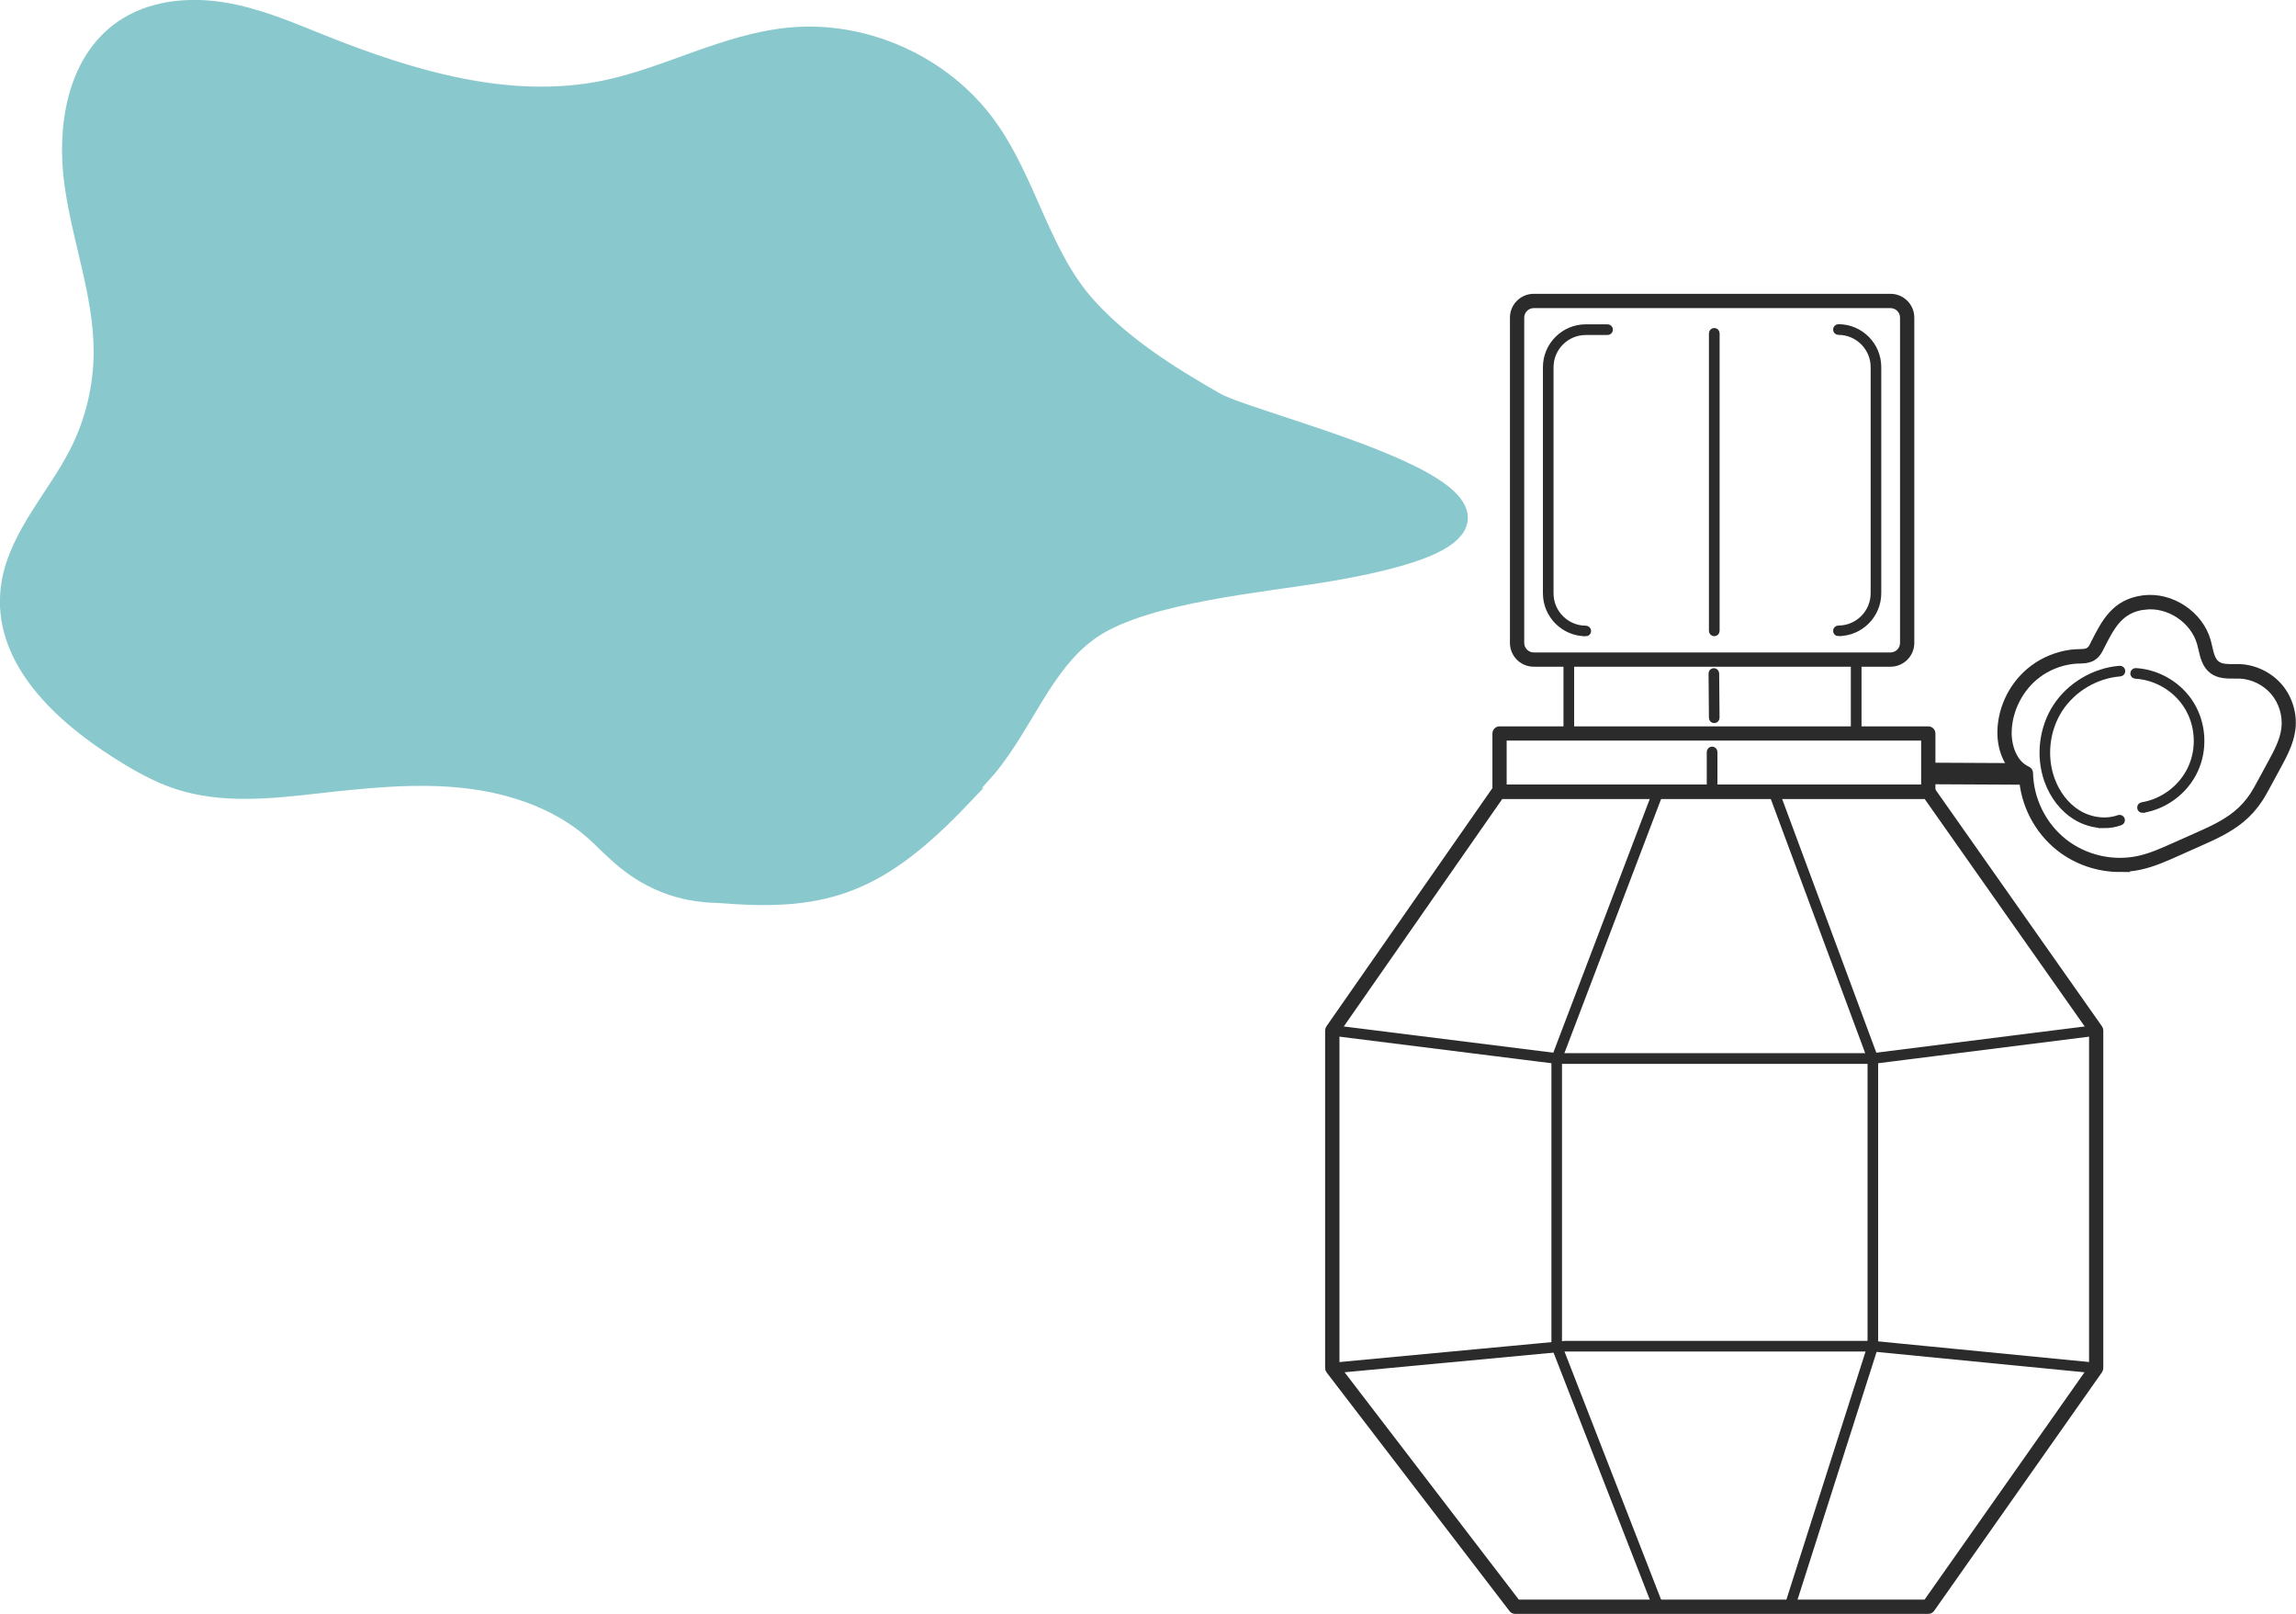 <?xml version="1.0" encoding="UTF-8"?>
<svg id="Laag_1" data-name="Laag 1" xmlns="http://www.w3.org/2000/svg" version="1.1" xmlns:xlink="http://www.w3.org/1999/xlink" viewBox="0 0 369.7 259.81">
  <defs>
    <style>
      .cls-1 {
        fill: #89c9cd;
      }

      .cls-1, .cls-2, .cls-3 {
        stroke-width: 0px;
      }

      .cls-2, .cls-4, .cls-5 {
        fill: none;
      }

      .cls-4 {
        stroke: #2b2b2b;
        stroke-width: .84px;
      }

      .cls-4, .cls-5 {
        stroke-miterlimit: 10;
      }

      .cls-5 {
        stroke: #89c9cd;
        stroke-width: 3.16px;
      }

      .cls-6 {
        clip-path: url(#clippath);
      }

      .cls-3 {
        fill: #2b2b2b;
      }
    </style>
    <clipPath id="clippath">
      <rect class="cls-2" width="369.7" height="259.81"/>
    </clipPath>
  </defs>
  <g class="cls-6">
    <path class="cls-3" d="M244.34,257.93h65.77l26.69-37.93v-53.89l-26.69-37.93h-68.42l-26.43,37.93v53.87l29.09,37.95ZM310.49,259.39h-66.51c-.23,0-.44-.1-.58-.28l-29.46-38.43c-.1-.13-.15-.28-.15-.44v-54.35c0-.15.05-.29.13-.42l26.78-38.43c.14-.2.36-.31.6-.31h69.18c.24,0,.46.12.6.31l27.04,38.43c.09.12.13.27.13.42v54.35c0,.15-.05.3-.13.42l-27.04,38.43c-.14.19-.36.31-.6.31"/>
    <path class="cls-4" d="M244.34,257.93h65.77l26.69-37.93v-53.89l-26.69-37.93h-68.42l-26.43,37.93v53.87l29.09,37.95ZM310.49,259.39h-66.51c-.23,0-.44-.1-.58-.28l-29.46-38.43c-.1-.13-.15-.28-.15-.44v-54.35c0-.15.05-.29.13-.42l26.78-38.43c.14-.2.36-.31.6-.31h69.18c.24,0,.46.12.6.31l27.04,38.43c.09.12.13.27.13.42v54.35c0,.15-.05.3-.13.42l-27.04,38.43c-.14.19-.36.31-.6.31Z"/>
    <path class="cls-3" d="M301.56,170.84h-50.88s-.04,0-.06,0l-36.15-4.53c-.24-.03-.41-.25-.38-.49.03-.24.25-.41.49-.38l36.12,4.52h50.82l35.95-4.52c.24-.03.46.14.49.38.03.24-.14.46-.38.49l-35.98,4.53s-.04,0-.05,0"/>
    <path class="cls-4" d="M301.56,170.84h-50.88s-.04,0-.06,0l-36.15-4.53c-.24-.03-.41-.25-.38-.49.03-.24.25-.41.49-.38l36.12,4.52h50.82l35.95-4.52c.24-.03.46.14.49.38.03.24-.14.46-.38.49l-35.98,4.53s-.04,0-.05,0Z"/>
    <path class="cls-3" d="M337.53,220.67s-.03,0-.04,0l-35.95-3.52h-49.5l-37.47,3.52c-.24.02-.45-.15-.48-.39-.02-.24.15-.45.39-.48l37.49-3.52s.03,0,.04,0h49.54s.03,0,.04,0l35.98,3.52c.24.02.42.24.39.48-.02.22-.21.39-.43.39"/>
    <path class="cls-4" d="M337.53,220.67s-.03,0-.04,0l-35.95-3.52h-49.5l-37.47,3.52c-.24.02-.45-.15-.48-.39-.02-.24.15-.45.39-.48l37.49-3.52s.03,0,.04,0h49.54s.03,0,.04,0l35.98,3.52c.24.02.42.24.39.48-.02.22-.21.39-.43.39Z"/>
    <path class="cls-3" d="M288.17,259.1s-.09,0-.13-.02c-.23-.07-.36-.32-.28-.55l13.37-41.89v-46.16l-15.93-42.88c-.08-.23.03-.48.26-.56s.48.03.56.26l15.95,42.96s.03.1.03.15v46.3s0,.09-.02.13l-13.39,41.95c-.06.19-.23.3-.42.3"/>
    <path class="cls-4" d="M288.17,259.1s-.09,0-.13-.02c-.23-.07-.36-.32-.28-.55l13.37-41.89v-46.16l-15.93-42.88c-.08-.23.03-.48.26-.56s.48.03.56.26l15.95,42.96s.03.1.03.15v46.3s0,.09-.02.13l-13.39,41.95c-.06.19-.23.3-.42.3Z"/>
    <path class="cls-3" d="M267.02,259.1c-.18,0-.34-.11-.41-.28l-16.35-41.95c-.02-.05-.03-.1-.03-.16v-46.3c0-.05.01-.11.03-.16l16.34-42.96c.09-.23.34-.34.56-.25.23.09.34.34.25.56l-16.32,42.88v46.14l16.31,41.88c.09.23-.02.48-.25.57-.05.02-.11.03-.16.03"/>
    <path class="cls-4" d="M267.02,259.1c-.18,0-.34-.11-.41-.28l-16.35-41.95c-.02-.05-.03-.1-.03-.16v-46.3c0-.05.01-.11.03-.16l16.34-42.96c.09-.23.34-.34.56-.25.23.09.34.34.25.56l-16.32,42.88v46.14l16.31,41.88c.09.23-.02.48-.25.57-.05.02-.11.03-.16.03Z"/>
    <path class="cls-3" d="M242.18,126.72h67.58v-7.92h-67.58v7.92ZM310.49,128.18h-69.03c-.4,0-.73-.33-.73-.73v-9.37c0-.4.33-.73.73-.73h69.03c.4,0,.73.33.73.73v9.37c0,.4-.33.73-.73.73"/>
    <path class="cls-4" d="M242.18,126.72h67.58v-7.92h-67.58v7.92ZM310.49,128.18h-69.03c-.4,0-.73-.33-.73-.73v-9.37c0-.4.33-.73.73-.73h69.03c.4,0,.73.33.73.73v9.37c0,.4-.33.73-.73.73Z"/>
    <path class="cls-3" d="M253.05,117.64h45.39v-11.03h-45.39v11.03ZM298.88,118.52h-46.27c-.24,0-.44-.2-.44-.44v-11.9c0-.24.2-.44.44-.44h46.27c.24,0,.44.2.44.44v11.9c0,.24-.2.44-.44.44"/>
    <path class="cls-4" d="M253.05,117.64h45.39v-11.03h-45.39v11.03ZM298.88,118.52h-46.27c-.24,0-.44-.2-.44-.44v-11.9c0-.24.2-.44.44-.44h46.27c.24,0,.44.2.44.44v11.9c0,.24-.2.44-.44.44Z"/>
    <path class="cls-3" d="M246.96,49.18c-1.07,0-1.95.88-1.95,1.95v52.37c0,1.07.87,1.95,1.95,1.95h57.45c1.07,0,1.95-.87,1.95-1.95v-52.37c0-1.07-.87-1.95-1.95-1.95h-57.45ZM304.41,106.91h-57.45c-1.88,0-3.41-1.53-3.41-3.41v-52.37c0-1.88,1.53-3.41,3.41-3.41h57.45c1.88,0,3.41,1.53,3.41,3.41v52.37c0,1.88-1.53,3.41-3.41,3.41"/>
    <path class="cls-4" d="M246.96,49.18c-1.07,0-1.95.88-1.95,1.95v52.37c0,1.07.87,1.95,1.95,1.95h57.45c1.07,0,1.95-.87,1.95-1.95v-52.37c0-1.07-.87-1.95-1.95-1.95h-57.45ZM304.41,106.91h-57.45c-1.88,0-3.41-1.53-3.41-3.41v-52.37c0-1.88,1.53-3.41,3.41-3.41h57.45c1.88,0,3.41,1.53,3.41,3.41v52.37c0,1.88-1.53,3.41-3.41,3.41Z"/>
    <path class="cls-3" d="M255.34,102c-3.57,0-6.48-2.91-6.48-6.48v-36.41c0-3.57,2.91-6.48,6.48-6.48h3.51c.24,0,.44.19.44.44s-.2.44-.44.44h-3.51c-3.09,0-5.61,2.51-5.61,5.61v36.41c0,3.09,2.52,5.61,5.61,5.61.24,0,.44.2.44.44s-.2.44-.44.44"/>
    <path class="cls-4" d="M255.34,102c-3.57,0-6.48-2.91-6.48-6.48v-36.41c0-3.57,2.91-6.48,6.48-6.48h3.51c.24,0,.44.19.44.44s-.2.44-.44.44h-3.51c-3.09,0-5.61,2.51-5.61,5.61v36.41c0,3.09,2.52,5.61,5.61,5.61.24,0,.44.2.44.44s-.2.44-.44.44Z"/>
    <path class="cls-3" d="M296.02,102c-.24,0-.44-.2-.44-.44s.2-.44.44-.44c3.09,0,5.61-2.52,5.61-5.61v-36.41c0-3.09-2.52-5.61-5.61-5.61-.24,0-.44-.2-.44-.44s.2-.44.44-.44c3.57,0,6.48,2.91,6.48,6.48v36.41c0,3.57-2.91,6.48-6.48,6.48"/>
    <path class="cls-4" d="M296.02,102c-.24,0-.44-.2-.44-.44s.2-.44.44-.44c3.09,0,5.61-2.52,5.61-5.61v-36.41c0-3.09-2.52-5.61-5.61-5.61-.24,0-.44-.2-.44-.44s.2-.44.44-.44c3.57,0,6.48,2.91,6.48,6.48v36.41c0,3.57-2.91,6.48-6.48,6.48Z"/>
    <path class="cls-3" d="M276.03,102c-.24,0-.44-.2-.44-.44v-47.9c0-.24.2-.44.44-.44s.44.2.44.44v47.9c0,.24-.2.44-.44.44"/>
    <path class="cls-4" d="M276.03,102c-.24,0-.44-.2-.44-.44v-47.9c0-.24.2-.44.44-.44s.44.2.44.44v47.9c0,.24-.2.44-.44.44Z"/>
    <path class="cls-3" d="M276.03,115.99c-.24,0-.44-.19-.44-.43l-.06-7.14c0-.24.19-.44.43-.44h0c.24,0,.43.19.44.43l.06,7.14c0,.24-.19.44-.43.44h0Z"/>
    <path class="cls-4" d="M276.03,115.99c-.24,0-.44-.19-.44-.43l-.06-7.14c0-.24.19-.44.43-.44h0c.24,0,.43.19.44.43l.06,7.14c0,.24-.19.44-.43.44h0Z"/>
    <path class="cls-3" d="M275.68,127.89c-.24,0-.44-.2-.44-.44v-6.4c0-.24.2-.44.44-.44s.44.2.44.44v6.4c0,.24-.2.44-.44.44"/>
    <path class="cls-4" d="M275.68,127.89c-.24,0-.44-.2-.44-.44v-6.4c0-.24.2-.44.44-.44s.44.2.44.44v6.4c0,.24-.2.44-.44.44Z"/>
    <path class="cls-3" d="M325.14,125.9h0l-13.91-.07c-.73,0-1.31-.59-1.3-1.32,0-.72.59-1.31,1.31-1.31h0l13.91.07c.72,0,1.31.59,1.3,1.32,0,.72-.59,1.3-1.31,1.3"/>
    <path class="cls-4" d="M325.14,125.9h0l-13.91-.07c-.73,0-1.31-.59-1.3-1.32,0-.72.59-1.31,1.31-1.31h0l13.91.07c.72,0,1.31.59,1.3,1.32,0,.72-.59,1.3-1.31,1.3Z"/>
    <path class="cls-3" d="M345.3,97.72h0c-3.88.5-5.21,3.14-6.91,6.49l-.19.37c-.89,1.74-2.16,1.78-3.4,1.82-.4.01-.81.02-1.24.09-1.98.28-3.85,1.05-5.4,2.22-2.78,2.09-4.56,5.55-4.66,9.02-.07,2.33.84,5.11,3.01,6.07.26.12.43.37.43.65.09,4.26,2.14,8.38,5.49,11.01,3.35,2.63,7.84,3.65,11.99,2.72,1.91-.42,3.75-1.25,5.53-2.04l3.68-1.64c2.23-.99,4.53-2.02,6.42-3.57,1.02-.84,1.9-1.82,2.63-2.92.44-.67.84-1.4,1.22-2.11l1.71-3.15c.95-1.75,1.93-3.56,2.16-5.52.24-2.04-.41-4.19-1.74-5.76-1.33-1.57-3.35-2.56-5.4-2.65-.29-.01-.59-.01-.91,0-1.16,0-2.48.01-3.54-.78-1.16-.87-1.49-2.28-1.77-3.52-.07-.31-.14-.6-.22-.89-1.04-3.75-5.04-6.4-8.89-5.9M341.36,139.96c-3.53,0-7.03-1.17-9.83-3.37-3.57-2.81-5.81-7.14-6.03-11.68-2.65-1.45-3.53-4.76-3.46-7.24.11-3.97,2.07-7.76,5.24-10.15,1.75-1.31,3.85-2.18,6.07-2.5.52-.07.99-.09,1.4-.1,1.13-.03,1.65-.05,2.14-1.02l.18-.37c1.74-3.43,3.38-6.67,8.02-7.27,4.55-.59,9.26,2.53,10.48,6.95.09.32.16.64.23.95.25,1.1.49,2.14,1.23,2.68.67.5,1.63.49,2.66.49.32,0,.65,0,.98,0,2.45.11,4.86,1.29,6.45,3.16,1.59,1.87,2.36,4.44,2.07,6.88-.27,2.23-1.36,4.25-2.33,6.04l-1.71,3.15c-.4.74-.81,1.5-1.29,2.22-.81,1.22-1.79,2.31-2.92,3.24-2.04,1.68-4.43,2.75-6.75,3.78l-3.68,1.64c-1.85.82-3.76,1.68-5.81,2.13-1.11.25-2.25.37-3.38.37"/>
    <path class="cls-4" d="M345.3,97.72h0c-3.88.5-5.21,3.14-6.91,6.49l-.19.37c-.89,1.74-2.16,1.78-3.4,1.82-.4.01-.81.02-1.24.09-1.98.28-3.85,1.05-5.4,2.22-2.78,2.09-4.56,5.55-4.66,9.02-.07,2.33.84,5.11,3.01,6.07.26.12.43.37.43.65.09,4.26,2.14,8.38,5.49,11.01,3.35,2.63,7.84,3.65,11.99,2.72,1.91-.42,3.75-1.25,5.53-2.04l3.68-1.64c2.23-.99,4.53-2.02,6.42-3.57,1.02-.84,1.9-1.82,2.63-2.92.44-.67.84-1.4,1.22-2.11l1.71-3.15c.95-1.75,1.93-3.56,2.16-5.52.24-2.04-.41-4.19-1.74-5.76-1.33-1.57-3.35-2.56-5.4-2.65-.29-.01-.59-.01-.91,0-1.16,0-2.48.01-3.54-.78-1.16-.87-1.49-2.28-1.77-3.52-.07-.31-.14-.6-.22-.89-1.04-3.75-5.04-6.4-8.89-5.9ZM341.36,139.96c-3.53,0-7.03-1.17-9.83-3.37-3.57-2.81-5.81-7.14-6.03-11.68-2.65-1.45-3.53-4.76-3.46-7.24.11-3.97,2.07-7.76,5.24-10.15,1.75-1.31,3.85-2.18,6.07-2.5.52-.07.99-.09,1.4-.1,1.13-.03,1.65-.05,2.14-1.02l.18-.37c1.74-3.43,3.38-6.67,8.02-7.27,4.55-.59,9.26,2.53,10.48,6.95.09.32.16.64.23.95.25,1.1.49,2.14,1.23,2.68.67.5,1.63.49,2.66.49.32,0,.65,0,.98,0,2.45.11,4.86,1.29,6.45,3.16,1.59,1.87,2.36,4.44,2.07,6.88-.27,2.23-1.36,4.25-2.33,6.04l-1.71,3.15c-.4.74-.81,1.5-1.29,2.22-.81,1.22-1.79,2.31-2.92,3.24-2.04,1.68-4.43,2.75-6.75,3.78l-3.68,1.64c-1.85.82-3.76,1.68-5.81,2.13-1.11.25-2.25.37-3.38.37Z"/>
    <path class="cls-3" d="M338.81,132.89c-1.6,0-3.24-.46-4.68-1.36-2.03-1.26-3.64-3.34-4.54-5.85-1.39-3.9-.86-8.47,1.39-11.94,2.25-3.47,6.22-5.82,10.34-6.14.24-.02.45.16.47.4s-.16.45-.4.47c-3.86.29-7.57,2.49-9.68,5.74-2.11,3.25-2.61,7.53-1.3,11.18.83,2.32,2.31,4.24,4.17,5.4,2.01,1.25,4.53,1.57,6.57.83.23-.08.48.04.56.26.08.23-.04.48-.26.56-.84.31-1.74.46-2.65.46"/>
    <path class="cls-4" d="M338.81,132.89c-1.6,0-3.24-.46-4.68-1.36-2.03-1.26-3.64-3.34-4.54-5.85-1.39-3.9-.86-8.47,1.39-11.94,2.25-3.47,6.22-5.82,10.34-6.14.24-.02.45.16.47.4s-.16.45-.4.47c-3.86.29-7.57,2.49-9.68,5.74-2.11,3.25-2.61,7.53-1.3,11.18.83,2.32,2.31,4.24,4.17,5.4,2.01,1.25,4.53,1.57,6.57.83.23-.08.48.04.56.26.08.23-.04.48-.26.56-.84.31-1.74.46-2.65.46Z"/>
    <path class="cls-3" d="M344.98,130.44c-.21,0-.4-.15-.43-.37-.04-.24.12-.46.36-.5,3.36-.55,6.35-2.81,7.79-5.9,1.44-3.09,1.25-6.83-.5-9.76-1.75-2.93-4.95-4.87-8.35-5.07-.24-.01-.43-.22-.41-.46s.23-.42.46-.41c3.69.22,7.16,2.32,9.05,5.49,1.89,3.17,2.1,7.23.54,10.58-1.56,3.35-4.79,5.8-8.44,6.39-.02,0-.05,0-.07,0"/>
    <path class="cls-4" d="M344.98,130.44c-.21,0-.4-.15-.43-.37-.04-.24.12-.46.36-.5,3.36-.55,6.35-2.81,7.79-5.9,1.44-3.09,1.25-6.83-.5-9.76-1.75-2.93-4.95-4.87-8.35-5.07-.24-.01-.43-.22-.41-.46s.23-.42.46-.41c3.69.22,7.16,2.32,9.05,5.49,1.89,3.17,2.1,7.23.54,10.58-1.56,3.35-4.79,5.8-8.44,6.39-.02,0-.05,0-.07,0Z"/>
    <path class="cls-1" d="M154.83,128.27c-13.26,13.94-21.79,16.9-38.42,15.56-1.9-.15-7.58.15-13.83-4.08-2.16-1.46-4.01-3.28-5.88-5.1-5.75-5.6-13.75-8.44-21.73-9.34-7.98-.9-16.04-.03-24.02.86-7.45.84-15.18,1.67-22.29-.69-3.34-1.11-6.42-2.89-9.4-4.77-9.1-5.74-18.41-14.36-17.65-25.09.59-8.39,7.17-14.94,11.03-22.42,2.64-5.13,4.03-10.9,4.02-16.66-.01-9.11-3.44-17.86-4.7-26.88-1.26-9.02.32-19.52,7.77-24.78,4.57-3.23,10.58-3.83,16.11-2.94s10.73,3.14,15.92,5.22c14.53,5.81,30.35,10.52,45.68,7.35,10.11-2.09,19.44-7.52,29.73-8.5,12.05-1.15,24.51,4.46,31.65,14.23,6.6,9.04,8.7,20.96,16.23,29.23,5.77,6.34,13.19,11,20.63,15.26,7.4,4.24,71.64,18.43,17.73,27.39-10.16,1.69-28.6,3.29-37.25,8.88-8.53,5.51-11.49,16.57-18.48,23.95l-2.86,3.32Z"/>
    <path class="cls-5" d="M154.83,128.27c-13.26,13.94-21.79,16.9-38.42,15.56-1.9-.15-7.58.15-13.83-4.08-2.16-1.46-4.01-3.28-5.88-5.1-5.75-5.6-13.75-8.44-21.73-9.34-7.98-.9-16.04-.03-24.02.86-7.45.84-15.18,1.67-22.29-.69-3.34-1.11-6.42-2.89-9.4-4.77-9.1-5.74-18.41-14.36-17.65-25.09.59-8.39,7.17-14.94,11.03-22.42,2.64-5.13,4.03-10.9,4.02-16.66-.01-9.11-3.44-17.86-4.7-26.88-1.26-9.02.32-19.52,7.77-24.78,4.57-3.23,10.58-3.83,16.11-2.94s10.73,3.14,15.92,5.22c14.53,5.81,30.35,10.52,45.68,7.35,10.11-2.09,19.44-7.52,29.73-8.5,12.05-1.15,24.51,4.46,31.65,14.23,6.6,9.04,8.7,20.96,16.23,29.23,5.77,6.34,13.19,11,20.63,15.26,7.4,4.24,71.64,18.43,17.73,27.39-10.16,1.69-28.6,3.29-37.25,8.88-8.53,5.51-11.49,16.57-18.48,23.95l-2.86,3.32Z"/>
  </g>
</svg>
